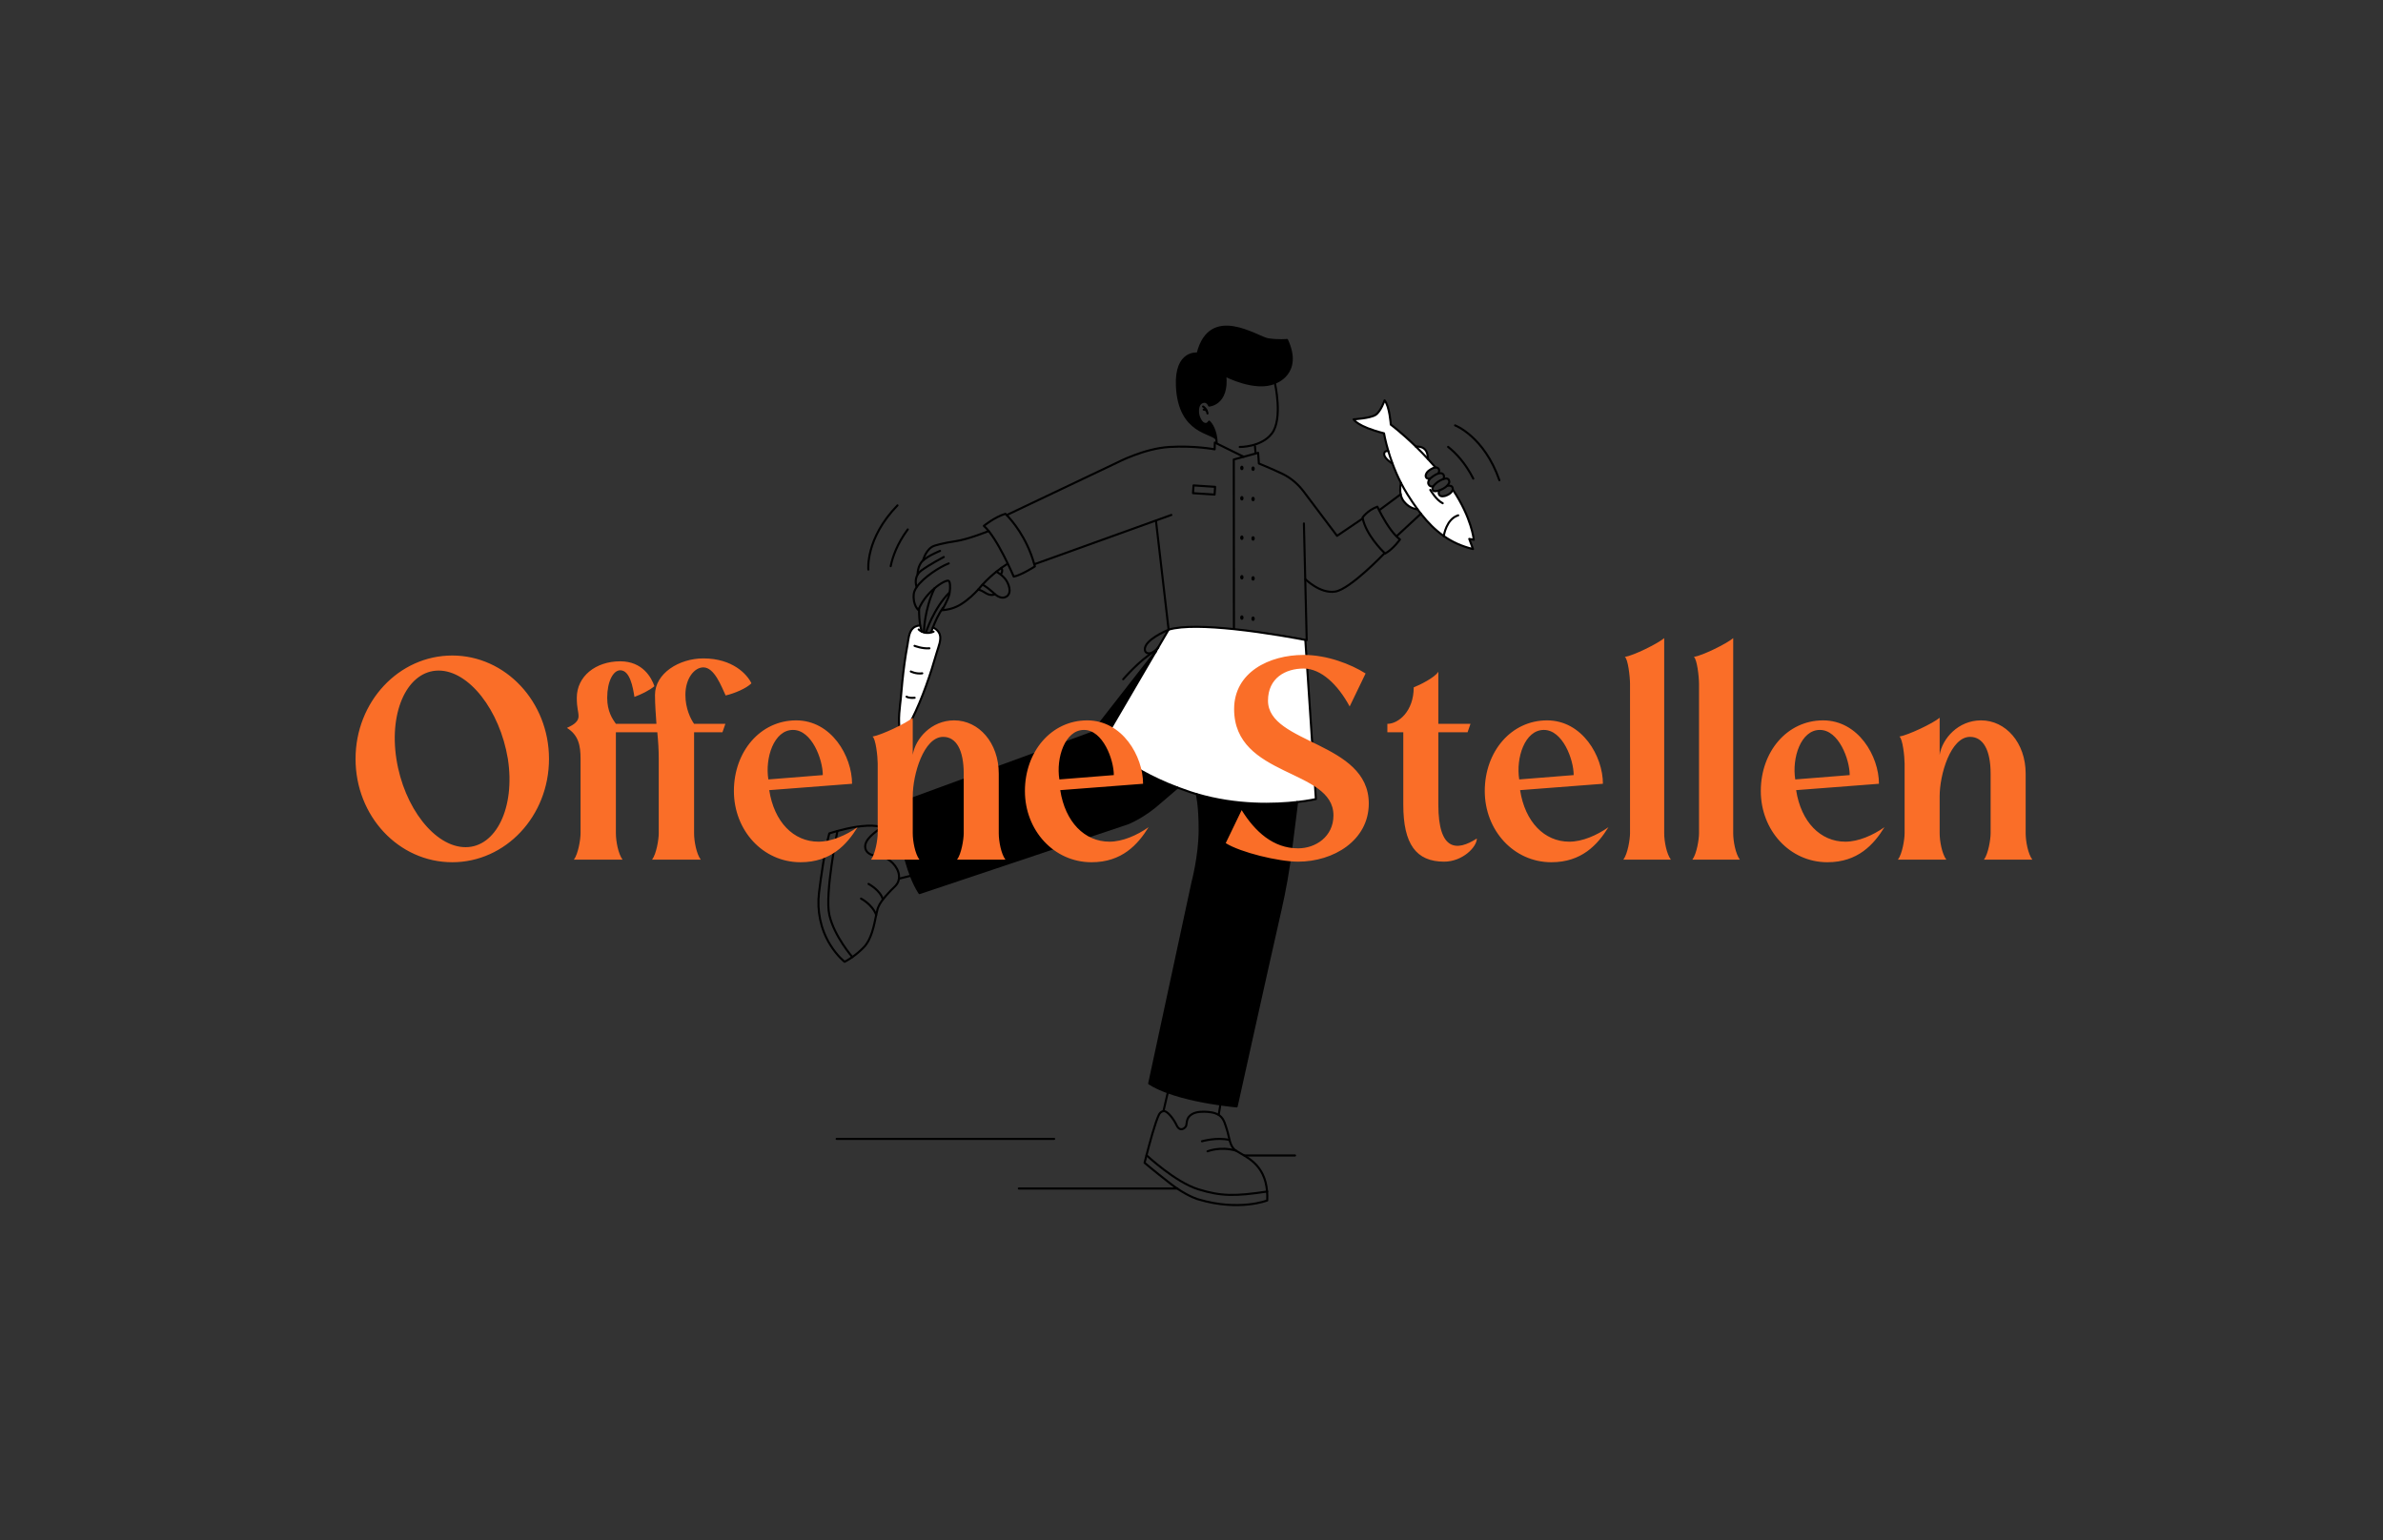 <svg width="1728" height="1117" viewBox="0 0 1728 1117" fill="none" xmlns="http://www.w3.org/2000/svg">
<rect x="0" y="0" width="1728" height="1117" fill="#333333" stroke="none"/>
<path d="M1050.08 324.13C1055.55 328.456 1062.53 335.68 1068.33 347.16" stroke="black" stroke-width="1.5" stroke-linecap="round" stroke-linejoin="round"/>
<path d="M1055.14 308.541C1055.14 308.541 1076.22 316.542 1087.27 348.336" stroke="black" stroke-width="1.5" stroke-linecap="round" stroke-linejoin="round"/>
<path d="M645.872 410.637C647.286 403.805 650.604 394.327 658.255 383.994" stroke="black" stroke-width="1.5" stroke-linecap="round" stroke-linejoin="round"/>
<path d="M629.682 413.115C629.682 413.115 627.365 390.687 650.808 366.544" stroke="black" stroke-width="1.5" stroke-linecap="round" stroke-linejoin="round"/>
<path d="M1046.95 388.797C1040.87 384.548 1035.49 379.144 1030.35 372.599C1029.52 371.549 1028.7 370.471 1027.9 369.365C1025.48 366.089 1023.1 362.554 1020.71 358.76C1018.96 355.974 1017.37 353.153 1015.93 350.353C1013.43 345.495 1011.4 340.7 1009.77 336.276C1008.55 333.021 1007.55 329.962 1006.74 327.225C1004.45 319.483 1003.6 314.275 1003.6 314.275C983.984 309.319 981.583 304.139 981.583 304.139C981.583 304.139 993.686 303.425 997.508 300.912C1001.32 298.399 1004.02 290.37 1004.02 290.37C1007.67 294.801 1008.52 307.989 1008.52 307.989C1008.52 307.989 1016.16 313.617 1026.72 323.928C1029.42 326.574 1032.32 329.528 1035.32 332.776C1037.14 334.736 1038.98 336.794 1040.86 338.957V339.055C1040.63 339.069 1040.38 339.104 1040.11 339.181C1038.53 339.608 1036.44 340.966 1035.4 341.911C1034.37 342.863 1033.34 344.837 1034.1 346.223C1034.6 347.126 1035.55 347.28 1036.15 347.28L1036.6 347.651C1035.97 348.484 1035.22 349.884 1035.91 351.263C1036.6 352.642 1037.68 352.887 1038.37 352.887L1039.02 353.342C1038.35 354.805 1038.98 356.1 1040.31 356.289C1041.07 356.394 1042.26 356.17 1043.62 355.701L1043.68 355.876C1043.6 355.981 1042.74 357.297 1043.65 358.914C1044.68 360.748 1048.06 359.642 1048.06 359.642C1048.06 359.642 1051.5 358.634 1052.88 356.359C1053.15 355.911 1053.31 355.505 1053.4 355.141L1053.49 355.162C1067.31 375.826 1068.68 391.471 1068.68 391.471L1065.42 390.869L1068.12 398.219C1060.02 396.273 1053.12 393.13 1046.95 388.804V388.797Z" fill="white"/>
<path d="M1033.31 325.993C1035.7 328.555 1035.33 332.769 1035.33 332.769H1035.32C1032.32 329.528 1029.42 326.574 1026.72 323.928H1026.72C1026.72 323.928 1030.92 323.438 1033.31 325.993Z" fill="white"/>
<path d="M1027.89 369.365H1027.89C1027.89 369.365 1022.47 369.344 1018.06 363.779C1016.76 362.141 1016.04 360.3 1015.67 358.515C1014.82 354.371 1015.87 350.563 1015.93 350.353C1017.37 353.153 1018.95 355.974 1020.71 358.76C1023.1 362.554 1025.48 366.089 1027.89 369.365Z" fill="white"/>
<path d="M1006.74 327.225C1007.55 329.962 1008.55 333.021 1009.76 336.276C1009.76 336.276 1003.92 332.72 1003.73 329.598C1003.54 326.476 1006.74 327.225 1006.74 327.225Z" fill="white"/>
<path d="M946.554 464.334L954.198 579.582C954.198 579.582 949.109 580.765 940.576 581.738C924.707 583.551 896.924 584.643 867.874 576.047C866.173 575.55 864.472 575.011 862.771 574.444C859.642 573.394 856.653 572.323 853.79 571.238C814.114 556.139 799.938 537.785 799.938 537.785L838.215 472.377L838.264 472.307L839.853 469.591C839.853 469.591 839.853 469.584 839.853 469.577L847 457.362L847.392 456.69C857.584 453.645 876.26 454.387 894.747 456.312C918.358 458.783 941.661 463.193 946.582 464.145L946.547 464.334H946.554Z" fill="white"/>
<path d="M940.575 581.738L936.102 617.103C934.282 631.516 931.755 645.838 928.528 660.006C918.329 704.778 896.741 802.485 896.741 802.485C896.741 802.485 892.009 802.079 884.939 801.078C874.677 799.615 859.486 796.871 846.711 792.223C841.734 790.41 837.128 788.31 833.32 785.88L864.722 639.979C864.722 639.979 869.825 620.974 869.916 602.501C870.007 584.027 867.872 576.054 867.872 576.054C896.923 584.644 924.706 583.552 940.575 581.738Z" fill="black"/>
<path d="M933.254 246.577C944.573 271.14 924.434 277.629 924.434 277.629C910.252 283.859 888.531 272.449 888.531 272.449C890.582 293.33 876.778 294.156 876.778 294.156C876.778 294.156 875.343 290.103 871.647 291.811C867.958 293.519 868.434 299.518 869.267 301.975C870.1 304.439 871.913 307.806 874.629 307.498C874.629 307.498 875.875 307.4 876.778 305.804C876.778 305.804 880.999 309.43 882.042 318.502H882C879.396 313.469 854.966 314.589 853.44 280.009C852.299 254.221 868.462 256.419 868.462 256.419C877.506 220.572 911.876 244.932 919.513 246.087C927.157 247.242 933.254 246.577 933.254 246.577Z" fill="black"/>
<path d="M908.66 338.299C909.332 338.299 909.878 339.034 909.878 339.944C909.878 340.854 909.332 341.582 908.66 341.582C907.988 341.582 907.442 340.847 907.442 339.944C907.442 339.041 907.988 338.299 908.66 338.299Z" fill="black"/>
<path d="M908.66 360.3C909.332 360.3 909.878 361.035 909.878 361.945C909.878 362.855 909.332 363.583 908.66 363.583C907.988 363.583 907.442 362.848 907.442 361.945C907.442 361.042 907.988 360.3 908.66 360.3Z" fill="black"/>
<path d="M908.66 388.902C909.332 388.902 909.878 389.637 909.878 390.547C909.878 391.457 909.332 392.185 908.66 392.185C907.988 392.185 907.442 391.45 907.442 390.547C907.442 389.644 907.988 388.902 908.66 388.902Z" fill="black"/>
<path d="M908.66 417.889C909.332 417.889 909.878 418.624 909.878 419.527C909.878 420.43 909.332 421.172 908.66 421.172C907.988 421.172 907.442 420.437 907.442 419.527C907.442 418.617 907.988 417.889 908.66 417.889Z" fill="black"/>
<path d="M908.66 447.114C909.332 447.114 909.878 447.849 909.878 448.759C909.878 449.669 909.332 450.397 908.66 450.397C907.988 450.397 907.442 449.662 907.442 448.759C907.442 447.856 907.988 447.114 908.66 447.114Z" fill="black"/>
<path d="M900.519 337.753C901.191 337.753 901.737 338.488 901.737 339.398C901.737 340.308 901.191 341.036 900.519 341.036C899.847 341.036 899.294 340.301 899.294 339.398C899.294 338.495 899.84 337.753 900.519 337.753Z" fill="black"/>
<path d="M900.519 359.753C901.191 359.753 901.737 360.488 901.737 361.398C901.737 362.308 901.191 363.036 900.519 363.036C899.847 363.036 899.294 362.301 899.294 361.398C899.294 360.495 899.84 359.753 900.519 359.753Z" fill="black"/>
<path d="M900.519 388.356C901.191 388.356 901.737 389.091 901.737 390.001C901.737 390.911 901.191 391.639 900.519 391.639C899.847 391.639 899.294 390.904 899.294 390.001C899.294 389.098 899.84 388.356 900.519 388.356Z" fill="black"/>
<path d="M900.519 417.07C901.191 417.07 901.737 417.805 901.737 418.708C901.737 419.611 901.191 420.353 900.519 420.353C899.847 420.353 899.294 419.618 899.294 418.708C899.294 417.798 899.84 417.07 900.519 417.07Z" fill="black"/>
<path d="M900.519 446.295C901.191 446.295 901.737 447.03 901.737 447.94C901.737 448.85 901.191 449.578 900.519 449.578C899.847 449.578 899.294 448.843 899.294 447.94C899.294 447.037 899.84 446.295 900.519 446.295Z" fill="black"/>
<path d="M853.789 571.239L841.546 581.739C829.268 592.82 817.802 597.188 817.802 597.188L666.776 647.777C664.396 644.207 662.31 639.867 660.504 635.135H660.497C655.695 622.64 652.769 607.457 651.145 596.817C649.948 588.956 649.465 583.566 649.465 583.566L792.266 531.304L838.214 472.377L799.938 537.786C799.938 537.786 814.113 556.14 853.789 571.239Z" fill="black"/>
<path d="M668.478 458.16C668.898 458.363 669.374 458.552 669.906 458.706C670.361 458.839 670.851 458.944 671.376 459.007C672.552 459.154 673.924 459.098 675.457 458.678L675.352 458.314C675.352 458.314 675.758 457.04 676.5 455.101C676.773 455.227 677.046 455.367 677.319 455.507C679.125 456.487 680.7 458.02 681.393 459.959C682.821 463.949 680.518 468.94 679.412 472.805C674.645 489.465 668.926 506.307 661.191 521.826C659.763 524.696 658.167 527.993 656.48 529.841C655.031 531.423 653.68 531.675 652.833 529.743C652.091 528.049 652.021 525.991 651.951 524.171C651.79 519.635 652.238 515.071 652.756 510.57C652.875 509.52 653.029 508.477 653.12 507.427C653.862 498.74 654.702 489.878 655.892 481.17C656.508 476.676 657.215 472.188 658.062 467.736C658.783 463.921 658.951 458.615 661.94 455.731C662.437 455.248 663.011 454.835 663.683 454.506C664.747 453.988 665.902 453.715 667.085 453.596L667.267 453.561C667.841 456.914 668.492 458.125 668.492 458.125L668.478 458.16Z" fill="white"/>
<path d="M924.431 277.629C924.431 277.629 930.486 303.796 922.24 314.464C914.533 324.439 898.972 324.194 898.972 324.194" stroke="black" stroke-width="1.5" stroke-linecap="round" stroke-linejoin="round"/>
<path d="M882.245 321.366C882.21 320.358 882.14 319.406 882.042 318.502C880.999 309.43 876.778 305.804 876.778 305.804C875.875 307.4 874.629 307.498 874.629 307.498C871.913 307.806 870.1 304.439 869.267 301.975C868.434 299.518 867.958 293.519 871.647 291.811C875.343 290.103 876.778 294.156 876.778 294.156C876.778 294.156 890.582 293.33 888.531 272.449C888.531 272.449 910.252 283.859 924.434 277.629C924.434 277.629 944.573 271.14 933.254 246.577C933.254 246.577 927.157 247.242 919.513 246.087C911.876 244.932 877.506 220.572 868.462 256.419C868.462 256.419 852.299 254.221 853.44 280.009C854.966 314.589 879.396 313.469 882 318.509" stroke="black" stroke-width="1.5" stroke-linecap="round" stroke-linejoin="round"/>
<path d="M875.014 297.902C875.273 298.476 875.483 299.134 875.602 299.897" stroke="black" stroke-width="1.5" stroke-linecap="round" stroke-linejoin="round"/>
<path d="M872.367 294.856C872.367 294.856 874.033 295.71 875.006 297.894" stroke="black" stroke-width="1.5" stroke-linecap="round" stroke-linejoin="round"/>
<path d="M872.835 297.083C872.835 297.083 874.438 297.181 875.005 297.895H875.012" stroke="black" stroke-width="1.5" stroke-linecap="round" stroke-linejoin="round"/>
<path d="M910.013 323.62L910.433 328.443" stroke="black" stroke-width="1.5" stroke-linecap="round" stroke-linejoin="round"/>
<path d="M1046.95 388.804C1053.12 393.13 1060.01 396.273 1068.12 398.219L1065.41 390.869L1068.68 391.471C1068.68 391.471 1067.31 375.826 1053.49 355.162" stroke="black" stroke-width="1.5" stroke-linecap="round" stroke-linejoin="round"/>
<path d="M1015.93 350.353C1017.37 353.153 1018.96 355.974 1020.71 358.76C1023.1 362.554 1025.48 366.089 1027.89 369.365C1028.7 370.471 1029.52 371.549 1030.34 372.599C1035.49 379.144 1040.87 384.548 1046.95 388.797" stroke="black" stroke-width="1.5" stroke-linecap="round" stroke-linejoin="round"/>
<path d="M1040.86 338.957C1038.98 336.794 1037.14 334.736 1035.32 332.776C1032.32 329.528 1029.42 326.574 1026.72 323.928C1016.16 313.617 1008.52 307.989 1008.52 307.989C1008.52 307.989 1007.67 294.801 1004.02 290.37C1004.02 290.37 1001.32 298.399 997.508 300.912C993.686 303.425 981.583 304.139 981.583 304.139C981.583 304.139 983.984 309.319 1003.6 314.275C1003.6 314.275 1004.45 319.483 1006.74 327.225C1007.55 329.962 1008.55 333.021 1009.77 336.276C1011.4 340.7 1013.43 345.495 1015.93 350.346" stroke="black" stroke-width="1.5" stroke-linecap="round" stroke-linejoin="round"/>
<path d="M1046.95 388.804C1046.99 388.454 1048.73 376.449 1057.41 373.768" stroke="black" stroke-width="1.5" stroke-linecap="round" stroke-linejoin="round"/>
<path d="M1037.16 355.316C1037.16 355.316 1041.45 362.715 1046.16 365.011" stroke="black" stroke-width="1.5" stroke-linecap="round" stroke-linejoin="round"/>
<path d="M1015.93 350.346C1015.87 350.563 1014.82 354.371 1015.67 358.515C1016.04 360.3 1016.76 362.141 1018.06 363.779C1022.47 369.344 1027.89 369.365 1027.89 369.365" stroke="black" stroke-width="1.5" stroke-linecap="round" stroke-linejoin="round"/>
<path d="M1006.74 327.225C1006.74 327.225 1003.54 326.476 1003.73 329.598C1003.92 332.72 1009.76 336.276 1009.76 336.276" stroke="black" stroke-width="1.5" stroke-linecap="round" stroke-linejoin="round"/>
<path d="M1026.72 323.921C1026.72 323.921 1030.91 323.438 1033.31 325.993C1035.7 328.555 1035.32 332.769 1035.32 332.769" stroke="black" stroke-width="1.5" stroke-linecap="round" stroke-linejoin="round"/>
<path d="M1039.02 353.341C1040.12 350.947 1043.3 349.092 1043.3 349.092C1043.3 349.092 1044.94 348.049 1046.66 347.461C1047.43 347.195 1048.2 347.027 1048.85 347.076C1050.97 347.237 1051.03 349.351 1050.92 349.911C1050.83 350.38 1050.33 351.248 1049.48 352.158C1048.8 352.9 1047.88 353.663 1046.75 354.286C1045.69 354.874 1044.61 355.357 1043.62 355.7C1042.26 356.169 1041.07 356.393 1040.31 356.288C1038.98 356.099 1038.35 354.804 1039.02 353.341Z" stroke="black" stroke-width="1.5" stroke-linecap="round" stroke-linejoin="round"/>
<path d="M1043.68 355.869C1043.61 355.981 1042.74 357.297 1043.65 358.914C1044.69 360.748 1048.06 359.642 1048.06 359.642C1048.06 359.642 1051.5 358.634 1052.88 356.359C1053.16 355.911 1053.32 355.505 1053.4 355.141C1053.73 353.657 1052.77 352.866 1052.77 352.866C1052.77 352.866 1051.79 351.949 1049.63 352.292" stroke="black" stroke-width="1.5" stroke-linecap="round" stroke-linejoin="round"/>
<path d="M1039.02 352.81C1039.02 352.81 1038.75 352.887 1038.37 352.887C1037.68 352.887 1036.59 352.642 1035.91 351.263C1035.22 349.884 1035.97 348.484 1036.6 347.651C1036.95 347.189 1037.26 346.909 1037.26 346.909C1037.26 346.909 1040.39 344.137 1043.1 343.409C1043.22 343.374 1043.35 343.346 1043.48 343.318C1046.26 342.772 1046.84 344.501 1046.84 344.501C1046.84 344.501 1047.54 345.852 1046.66 347.462" stroke="black" stroke-width="1.5" stroke-linecap="round" stroke-linejoin="round"/>
<path d="M1036.69 347.238C1036.69 347.238 1036.47 347.28 1036.15 347.28C1035.54 347.28 1034.6 347.126 1034.1 346.223C1033.34 344.837 1034.37 342.863 1035.4 341.911C1036.43 340.966 1038.53 339.608 1040.11 339.181C1040.37 339.104 1040.63 339.069 1040.86 339.055C1042.01 338.978 1042.77 339.531 1043.07 339.86C1043.52 340.357 1043.96 341.337 1043.07 343.318" stroke="black" stroke-width="1.5" stroke-linecap="round" stroke-linejoin="round"/>
<path d="M1030.34 372.599L1012.86 388.804" stroke="black" stroke-width="1.5" stroke-linecap="round" stroke-linejoin="round"/>
<path d="M1015.67 358.515L1000.33 369.918" stroke="black" stroke-width="1.5" stroke-linecap="round" stroke-linejoin="round"/>
<path d="M988.169 376.092C988.12 375.868 988.078 375.644 988.036 375.42C988.036 375.42 991.298 370.366 998.788 367.489C998.788 367.489 999.229 368.455 1000.01 370.016C1002.21 374.384 1007.09 383.407 1012.46 388.881C1013.36 389.791 1014.27 390.603 1015.18 391.282C1015.18 391.282 1010.21 398.338 1004.4 401.495C1004.4 401.495 1004.28 401.383 1004.06 401.173C1001.97 399.157 990.731 387.873 988.169 376.092Z" stroke="black" stroke-width="1.5" stroke-linecap="round" stroke-linejoin="round"/>
<path d="M988.036 376.12L969.541 388.657L945.321 356.492C941.45 351.361 936.55 347.049 930.831 344.123C930.439 343.92 930.04 343.724 929.634 343.535C921.479 339.692 912.869 336.185 912.869 336.185L912.323 328.443L901.865 331.306L894.662 333.28L894.767 456.144" stroke="black" stroke-width="1.5" stroke-linecap="round" stroke-linejoin="round"/>
<path d="M945.511 379.662L946.477 420.073L947.541 464.334C947.541 464.334 947.212 464.271 946.589 464.145C941.668 463.193 918.365 458.783 894.754 456.312C876.267 454.387 857.591 453.645 847.399 456.69L838.264 377.982" stroke="black" stroke-width="1.5" stroke-linecap="round" stroke-linejoin="round"/>
<path d="M946.555 420.073C946.555 420.073 957.335 430.846 968.262 429.075C979.196 427.304 1004.02 401.215 1004.02 401.215" stroke="black" stroke-width="1.5" stroke-linecap="round" stroke-linejoin="round"/>
<path d="M849.371 373.495L838.108 377.548L750.419 409.111" stroke="black" stroke-width="1.5" stroke-linecap="round" stroke-linejoin="round"/>
<path d="M730.168 373.502L810.073 335.526C810.073 335.526 829.533 325.313 847.86 324.193C866.186 323.073 880.795 325.901 880.795 325.901L880.907 320.987L901.865 331.305" stroke="black" stroke-width="1.5" stroke-linecap="round" stroke-linejoin="round"/>
<path d="M716.938 385.185C715.755 383.708 714.579 382.434 713.431 381.44C713.431 381.44 720.991 375.14 729.055 372.669C729.055 372.669 729.412 372.991 730.028 373.635C733.381 377.072 744.532 389.623 749.985 409.23C750.132 409.762 750.279 410.294 750.419 410.84C750.419 410.84 740.675 417.14 735.082 418.225C735.082 418.225 733.409 414.263 730.812 408.859C727.277 401.516 722.034 391.513 716.938 385.185Z" stroke="black" stroke-width="1.5" stroke-linecap="round" stroke-linejoin="round"/>
<path d="M730.552 408.985C730.552 408.985 728.851 409.951 726.149 411.883C725.071 412.653 723.832 413.584 722.481 414.669C719.499 417.063 715.964 420.213 712.373 424.133C711.967 424.574 711.568 425.022 711.162 425.477C711.162 425.477 710.49 426.324 709.3 427.64C706.899 430.286 702.377 434.843 696.931 438.231C692.752 440.835 687.964 442.284 683.05 442.592C683.05 442.592 683.449 441.92 684.03 440.87C684.436 440.128 684.94 439.204 685.458 438.189C686.711 435.739 688.055 432.806 688.44 430.846C688.51 430.503 688.566 430.153 688.622 429.803C689.224 425.89 689 421.76 687.838 421.249C686.585 420.696 682.28 422.775 677.688 426.674C673.46 430.251 668.987 435.368 666.425 441.381C666.264 441.745 666.117 442.116 665.977 442.487C665.977 442.487 661.763 438.847 662.603 430.846C662.771 429.236 663.569 427.5 664.794 425.736C669.666 418.736 681.342 411.211 687.943 408.656" stroke="black" stroke-width="1.5" stroke-linecap="round" stroke-linejoin="round"/>
<path d="M664.633 425.624C664.633 425.624 662.848 420.829 665.466 416.608C666.061 415.642 666.887 414.704 668.021 413.864C674.104 409.349 684.394 404.001 684.394 404.001" stroke="black" stroke-width="1.5" stroke-linecap="round" stroke-linejoin="round"/>
<path d="M665.368 416.545C665.368 416.545 665.305 410.119 669.344 406.486C673.39 402.86 681.664 399.577 681.664 399.577" stroke="black" stroke-width="1.5" stroke-linecap="round" stroke-linejoin="round"/>
<path d="M669.344 406.486C669.344 406.486 671.465 397.82 677.611 395.825C677.611 395.825 683.253 393.921 693.298 392.465C701.852 391.226 716.937 385.185 716.937 385.185" stroke="black" stroke-width="1.5" stroke-linecap="round" stroke-linejoin="round"/>
<path d="M676.497 455.101C676.77 455.227 677.043 455.367 677.316 455.507C679.122 456.487 680.697 458.02 681.39 459.959C682.818 463.949 680.515 468.94 679.409 472.804C674.642 489.464 668.923 506.307 661.188 521.826C659.76 524.696 658.164 527.993 656.477 529.841C655.028 531.423 653.677 531.675 652.83 529.743C652.088 528.049 652.018 525.991 651.948 524.171C651.787 519.635 652.235 515.071 652.753 510.57C652.872 509.52 653.026 508.477 653.117 507.427C653.859 498.739 654.699 489.877 655.889 481.169C656.505 476.675 657.212 472.188 658.059 467.736C658.78 463.921 658.948 458.615 661.937 455.731C662.434 455.248 663.008 454.835 663.68 454.506C664.744 453.988 665.899 453.715 667.082 453.596" stroke="black" stroke-width="1.5" stroke-linecap="round" stroke-linejoin="round"/>
<path d="M657.39 505.306C657.39 505.306 658.762 506.51 663.242 506.09" stroke="black" stroke-width="1.5" stroke-linecap="round" stroke-linejoin="round"/>
<path d="M660.469 487.043C660.469 487.043 664.235 489.003 668.764 488.366" stroke="black" stroke-width="1.5" stroke-linecap="round" stroke-linejoin="round"/>
<path d="M663.17 468.429C663.17 468.429 668.693 470.641 673.957 470.214" stroke="black" stroke-width="1.5" stroke-linecap="round" stroke-linejoin="round"/>
<path d="M666.175 456.564C666.175 456.564 666.98 457.439 668.478 458.16C668.898 458.363 669.374 458.552 669.906 458.706C670.361 458.839 670.851 458.944 671.376 459.007C672.552 459.154 673.924 459.098 675.457 458.678C675.94 458.545 676.444 458.37 676.969 458.16" stroke="black" stroke-width="1.5" stroke-linecap="round" stroke-linejoin="round"/>
<path d="M675.352 458.314C675.352 458.314 675.758 457.04 676.5 455.101C677.907 451.391 680.539 445.231 683.878 440.786" stroke="black" stroke-width="1.5" stroke-linecap="round" stroke-linejoin="round"/>
<path d="M671.395 458.839C671.395 458.839 676.932 441.332 688.44 429.775" stroke="black" stroke-width="1.5" stroke-linecap="round" stroke-linejoin="round"/>
<path d="M669.954 458.538C669.954 458.538 670.164 442.144 677.689 426.674" stroke="black" stroke-width="1.5" stroke-linecap="round" stroke-linejoin="round"/>
<path d="M668.492 458.125C668.492 458.125 667.841 456.914 667.267 453.561C666.826 450.95 666.427 447.03 666.427 441.381" stroke="black" stroke-width="1.5" stroke-linecap="round" stroke-linejoin="round"/>
<path d="M712.375 424.133C712.375 424.133 714.209 424.504 719.879 429.502C720.138 429.726 720.383 429.957 720.628 430.202C720.824 430.398 721.118 430.685 721.503 431.014C723.19 432.449 726.55 434.633 729.721 432.764C734.215 430.125 731.436 422.817 728.615 419.527C727.621 418.372 726.571 417.427 725.626 416.692C723.876 415.334 722.483 414.669 722.483 414.669" stroke="black" stroke-width="1.5" stroke-linecap="round" stroke-linejoin="round"/>
<path d="M709.302 427.64C709.302 427.64 711.052 427.773 714.405 429.943C717.758 432.113 720.089 431.623 721.503 431.014" stroke="black" stroke-width="1.5" stroke-linecap="round" stroke-linejoin="round"/>
<path d="M726.15 411.883C726.15 411.883 727.676 414.144 725.716 416.58" stroke="black" stroke-width="1.5" stroke-linecap="round" stroke-linejoin="round"/>
<path d="M839.857 469.577L847.004 457.362L847.396 456.69" stroke="black" stroke-width="1.5" stroke-linecap="round" stroke-linejoin="round"/>
<path d="M838.264 472.307L839.853 469.591" stroke="black" stroke-width="1.5" stroke-linecap="round" stroke-linejoin="round"/>
<path d="M946.554 464.334L954.198 579.583C954.198 579.583 949.109 580.766 940.576 581.739C924.707 583.552 896.924 584.644 867.874 576.048C866.173 575.551 864.472 575.012 862.771 574.445C859.642 573.395 856.653 572.324 853.79 571.239C814.114 556.14 799.938 537.786 799.938 537.786L838.215 472.377" stroke="black" stroke-width="1.5" stroke-linecap="round" stroke-linejoin="round"/>
<path d="M846.594 457.124C846.594 457.124 829.352 464.18 830.185 471.411C830.304 472.447 830.942 473.336 831.922 473.672C833.413 474.197 836.122 474.078 839.853 469.591C839.853 469.591 839.853 469.587 839.853 469.577" stroke="black" stroke-width="1.5" stroke-linecap="round" stroke-linejoin="round"/>
<path d="M814.455 492.692C814.455 492.692 826.292 478.818 837.03 472.546" stroke="black" stroke-width="1.5" stroke-linecap="round" stroke-linejoin="round"/>
<path d="M940.575 581.738L936.102 617.103C934.282 631.516 931.755 645.838 928.528 660.006C918.329 704.778 896.741 802.485 896.741 802.485C896.741 802.485 892.009 802.079 884.939 801.078C874.677 799.615 859.486 796.871 846.711 792.223C841.734 790.41 837.128 788.31 833.32 785.88L864.722 639.979C864.722 639.979 869.825 620.974 869.916 602.501C870.007 584.027 867.872 576.054 867.872 576.054" stroke="black" stroke-width="1.5" stroke-linecap="round" stroke-linejoin="round"/>
<path d="M838.263 472.307L838.214 472.377L792.266 531.303L649.465 583.566C649.465 583.566 649.948 588.956 651.145 596.817C652.769 607.457 655.695 622.64 660.497 635.135H660.504C662.31 639.867 664.396 644.207 666.776 647.777L817.802 597.188C817.802 597.188 829.268 592.82 841.546 581.739L853.789 571.238" stroke="black" stroke-width="1.5" stroke-linecap="round" stroke-linejoin="round"/>
<path d="M853.622 862.048C851.963 860.921 850.192 859.647 848.337 858.198C836.094 848.657 829.976 843.393 829.976 843.393C829.976 843.393 830.515 841.195 831.376 837.877C833.546 829.435 837.774 813.748 840.427 808.414C840.427 808.414 841.519 806.181 843.668 805.929C843.808 805.915 843.948 805.908 844.095 805.908C846.524 805.922 850.759 811.011 853.286 816.303C855.806 821.595 859.943 817.92 860.216 816.254C860.573 814.07 860.587 811.984 862.022 810.143C864.584 806.867 869.19 806.265 873.082 806.342C876.61 806.405 880.572 806.748 883.68 808.652C883.89 808.785 884.107 808.925 884.31 809.072C887.705 811.501 888.531 815.974 889.784 819.712C891.485 824.808 891.541 831.591 896.217 834.559C903.448 839.151 917.196 844.051 918.813 864.246C918.974 866.241 919.016 868.39 918.918 870.707C918.918 870.707 898.583 878.764 868.98 869.923C868.98 869.923 862.932 868.355 853.622 862.048Z" stroke="black" stroke-width="1.5" stroke-linecap="round" stroke-linejoin="round"/>
<path d="M831.376 837.877C831.376 837.877 852.166 857.414 868.938 862.608C885.689 867.802 895.706 867.697 918.813 864.246C918.834 864.246 918.848 864.239 918.869 864.239" stroke="black" stroke-width="1.5" stroke-linecap="round" stroke-linejoin="round"/>
<path d="M875.629 835.063C875.629 835.063 884.708 831.276 896.216 834.559" stroke="black" stroke-width="1.5" stroke-linecap="round" stroke-linejoin="round"/>
<path d="M871.609 827.769C871.609 827.769 882.606 824.612 891.58 826.873" stroke="black" stroke-width="1.5" stroke-linecap="round" stroke-linejoin="round"/>
<path d="M884.779 802.198L883.715 808.589" stroke="black" stroke-width="1.5" stroke-linecap="round" stroke-linejoin="round"/>
<path d="M846.642 793.133L843.667 805.929" stroke="black" stroke-width="1.5" stroke-linecap="round" stroke-linejoin="round"/>
<path d="M637.341 600.457C637.418 600.814 637.362 601.234 637.012 601.661C635.983 602.935 625.84 608.871 627.548 615.535C628.353 618.65 631.398 620.092 634.317 620.631C635.507 620.855 636.725 620.764 637.922 620.96C639.14 621.156 640.337 621.499 641.471 621.982C647.127 624.362 652.629 630.718 651.859 637.165C651.796 637.739 651.677 638.313 651.502 638.887C650.606 641.876 648.17 643.626 646.084 645.754C644.887 646.986 643.711 648.253 642.584 649.555C640.351 652.145 638.062 654.959 636.767 658.158C636.62 658.522 636.487 658.886 636.382 659.264C636.025 660.517 635.703 662.001 635.36 663.632C633.841 670.94 632.056 681.258 626.274 687.173C623.334 690.183 620.45 692.493 618.077 694.159C614.752 696.504 612.442 697.589 612.442 697.589C612.442 697.589 607.072 693.466 601.941 685.136C595.018 673.88 592.309 660.524 593.912 647.406C595.221 636.64 597.79 618.132 601.339 604.489C601.339 604.489 603.642 603.705 607.212 602.725C614.472 600.73 626.953 597.902 635.85 599.148C636.452 599.232 636.998 599.603 637.243 600.156C637.285 600.247 637.32 600.352 637.334 600.457" stroke="black" stroke-width="1.5" stroke-linecap="round" stroke-linejoin="round"/>
<path d="M607.235 602.802C607.235 602.802 597.925 648.26 601.397 663.653C604.869 679.046 618.078 694.159 618.078 694.159" stroke="black" stroke-width="1.5" stroke-linecap="round" stroke-linejoin="round"/>
<path d="M624.355 651.76C624.355 651.76 632.574 655.974 635.36 663.632C635.36 663.639 635.367 663.646 635.367 663.653" stroke="black" stroke-width="1.5" stroke-linecap="round" stroke-linejoin="round"/>
<path d="M629.808 641.113C629.808 641.113 638.642 645.852 640.175 652.46" stroke="black" stroke-width="1.5" stroke-linecap="round" stroke-linejoin="round"/>
<path d="M637.333 600.457H637.34L650.535 596.908" stroke="black" stroke-width="1.5" stroke-linecap="round" stroke-linejoin="round"/>
<path d="M652.271 637.214L660.139 635.275" stroke="black" stroke-width="1.5" stroke-linecap="round" stroke-linejoin="round"/>
<path d="M880.753 358.718L865.094 357.703L865.465 352.075L881.117 353.097L880.753 358.718Z" stroke="black" stroke-width="1.5" stroke-linecap="round" stroke-linejoin="round"/>
<path d="M606.68 826.054H764.39" stroke="black" stroke-width="1.5" stroke-linecap="round" stroke-linejoin="round"/>
<path d="M902.34 838.08H939.069" stroke="black" stroke-width="1.5" stroke-linecap="round" stroke-linejoin="round"/>
<path d="M853.788 862.048H853.62H738.784" stroke="black" stroke-width="1.5" stroke-linecap="round" stroke-linejoin="round"/>
<path d="M327.959 475.45C366.599 475.45 398.099 509.05 398.099 550.42C398.099 592 366.599 625.39 327.959 625.39C289.109 625.39 257.819 592 257.819 550.42C257.819 509.05 289.109 475.45 327.959 475.45ZM337.619 614.47C359.669 614.47 373.739 585.7 368.279 550.42C362.399 514.93 339.929 486.37 318.089 486.37C296.039 486.37 281.969 514.93 287.429 550.42C292.889 585.7 315.359 614.47 337.619 614.47ZM474.954 504.01C474.954 488.47 492.384 477.55 510.024 477.55C531.444 477.55 541.944 489.31 544.884 495.61C541.104 499.39 532.494 502.96 526.194 504.43C523.044 497.71 518.004 484.06 510.024 484.06C503.514 484.06 497.004 492.04 497.004 504.01C497.004 513.88 500.784 521.44 503.304 525.01H525.984L523.884 531.1H503.304V604.39C503.304 610.06 504.984 619.3 508.134 623.5H472.854C476.004 619.3 477.684 608.8 477.684 604.39V550.42C477.684 543.7 477.264 537.4 476.634 531.1H446.604V604.39C446.604 610.06 448.284 619.3 451.434 623.5H416.154C419.304 619.3 420.984 608.8 420.984 604.39V550.42C420.984 540.76 419.514 533.2 411.114 527.95C413.634 526.69 419.514 524.38 419.514 519.55C419.514 515.77 418.254 513.88 418.254 506.11C418.254 490.57 431.904 479.65 449.754 479.65C465.924 479.65 472.434 491.41 474.534 497.71C470.754 500.86 465.084 503.59 460.044 505.48C458.994 498.76 456.894 486.16 449.754 486.16C444.714 486.16 440.304 494.14 440.304 506.11C440.304 515.98 444.084 521.44 446.604 525.01H476.004C475.584 518.29 474.954 511.36 474.954 504.01ZM557.799 573.1C561.369 596.2 575.439 610.48 593.499 610.48C602.949 610.48 613.449 605.86 621.849 599.98C614.079 612.58 602.529 625.39 580.479 625.39C553.179 625.39 532.179 602.29 532.179 573.73C532.179 545.17 551.289 522.49 577.329 522.49C602.949 522.49 617.859 548.53 617.859 568.48L557.799 573.1ZM575.019 529.42C561.159 529.42 554.649 549.79 557.169 565.33L596.649 562.18C596.649 550.84 588.669 529.42 575.019 529.42ZM693.997 623.5C697.147 619.3 698.827 608.8 698.827 604.39C698.827 604.39 698.827 563.23 698.827 561.13C698.827 543.91 693.367 534.46 683.917 534.46C669.847 534.46 661.867 561.76 661.867 577.51V604.39C661.867 610.06 663.547 619.3 666.697 623.5H631.627C634.777 619.3 636.457 608.8 636.457 604.39V553.78C636.457 548.74 634.987 535.51 632.677 534.25C638.977 533.2 656.827 524.8 661.867 520.6V547.48C663.757 535.72 675.307 522.49 691.897 522.49C709.747 522.49 724.237 538.66 724.237 561.13C724.237 563.23 724.237 604.39 724.237 604.39C724.237 610.06 725.917 619.3 729.067 623.5H693.997ZM768.824 573.1C772.394 596.2 786.464 610.48 804.524 610.48C813.974 610.48 824.474 605.86 832.874 599.98C825.104 612.58 813.554 625.39 791.504 625.39C764.204 625.39 743.204 602.29 743.204 573.73C743.204 545.17 762.314 522.49 788.354 522.49C813.974 522.49 828.884 548.53 828.884 568.48L768.824 573.1ZM786.044 529.42C772.184 529.42 765.674 549.79 768.194 565.33L807.674 562.18C807.674 550.84 799.694 529.42 786.044 529.42ZM919.475 508.21C919.475 539.71 992.555 537.82 992.555 582.76C992.555 609.64 966.935 624.97 941.315 624.97C927.035 624.97 899.525 618.25 888.815 611.53L900.365 587.59C910.025 603.13 923.255 615.31 941.315 615.31C953.915 615.31 966.935 606.91 966.935 591.37C966.935 557.35 894.905 564.07 894.905 514.3C894.905 487.63 920.315 475.03 945.305 475.03C962.525 475.03 979.535 481.75 990.245 488.47L978.695 512.41C970.085 496.45 957.905 484.9 945.305 484.9C932.075 484.9 919.475 491.83 919.475 508.21ZM1042.99 583.6C1042.99 617.62 1056.64 617.41 1070.92 608.17C1070.92 614.47 1060.42 624.97 1047.19 624.97C1026.82 624.97 1017.58 612.16 1017.58 583.6V531.1H1006.03V525.01C1014.01 525.01 1025.14 515.98 1025.14 498.55C1029.34 496.87 1040.26 491.62 1042.99 487.21V525.01H1066.3L1064.2 531.1H1042.99V583.6ZM1102.28 573.1C1105.85 596.2 1119.92 610.48 1137.98 610.48C1147.43 610.48 1157.93 605.86 1166.33 599.98C1158.56 612.58 1147.01 625.39 1124.96 625.39C1097.66 625.39 1076.66 602.29 1076.66 573.73C1076.66 545.17 1095.77 522.49 1121.81 522.49C1147.43 522.49 1162.34 548.53 1162.34 568.48L1102.28 573.1ZM1119.5 529.42C1105.64 529.42 1099.13 549.79 1101.65 565.33L1141.13 562.18C1141.13 550.84 1133.15 529.42 1119.5 529.42ZM1206.77 604.39C1206.77 610.06 1208.45 619.3 1211.6 623.5H1177.16C1180.31 619.3 1181.99 608.8 1181.99 604.39V496.03C1181.99 490.99 1180.52 477.76 1178.21 476.5C1184.51 475.45 1201.73 467.05 1206.77 462.85V604.39ZM1256.81 604.39C1256.81 610.06 1258.49 619.3 1261.64 623.5H1227.2C1230.35 619.3 1232.03 608.8 1232.03 604.39V496.03C1232.03 490.99 1230.56 477.76 1228.25 476.5C1234.55 475.45 1251.77 467.05 1256.81 462.85V604.39ZM1302.44 573.1C1306.01 596.2 1320.08 610.48 1338.14 610.48C1347.59 610.48 1358.09 605.86 1366.49 599.98C1358.72 612.58 1347.17 625.39 1325.12 625.39C1297.82 625.39 1276.82 602.29 1276.82 573.73C1276.82 545.17 1295.93 522.49 1321.97 522.49C1347.59 522.49 1362.5 548.53 1362.5 568.48L1302.44 573.1ZM1319.66 529.42C1305.8 529.42 1299.29 549.79 1301.81 565.33L1341.29 562.18C1341.29 550.84 1333.31 529.42 1319.66 529.42ZM1438.64 623.5C1441.79 619.3 1443.47 608.8 1443.47 604.39C1443.47 604.39 1443.47 563.23 1443.47 561.13C1443.47 543.91 1438.01 534.46 1428.56 534.46C1414.49 534.46 1406.51 561.76 1406.51 577.51V604.39C1406.51 610.06 1408.19 619.3 1411.34 623.5H1376.27C1379.42 619.3 1381.1 608.8 1381.1 604.39V553.78C1381.1 548.74 1379.63 535.51 1377.32 534.25C1383.62 533.2 1401.47 524.8 1406.51 520.6V547.48C1408.4 535.72 1419.95 522.49 1436.54 522.49C1454.39 522.49 1468.88 538.66 1468.88 561.13C1468.88 563.23 1468.88 604.39 1468.88 604.39C1468.88 610.06 1470.56 619.3 1473.71 623.5H1438.64Z" fill="#FA6E28"/>
</svg>
